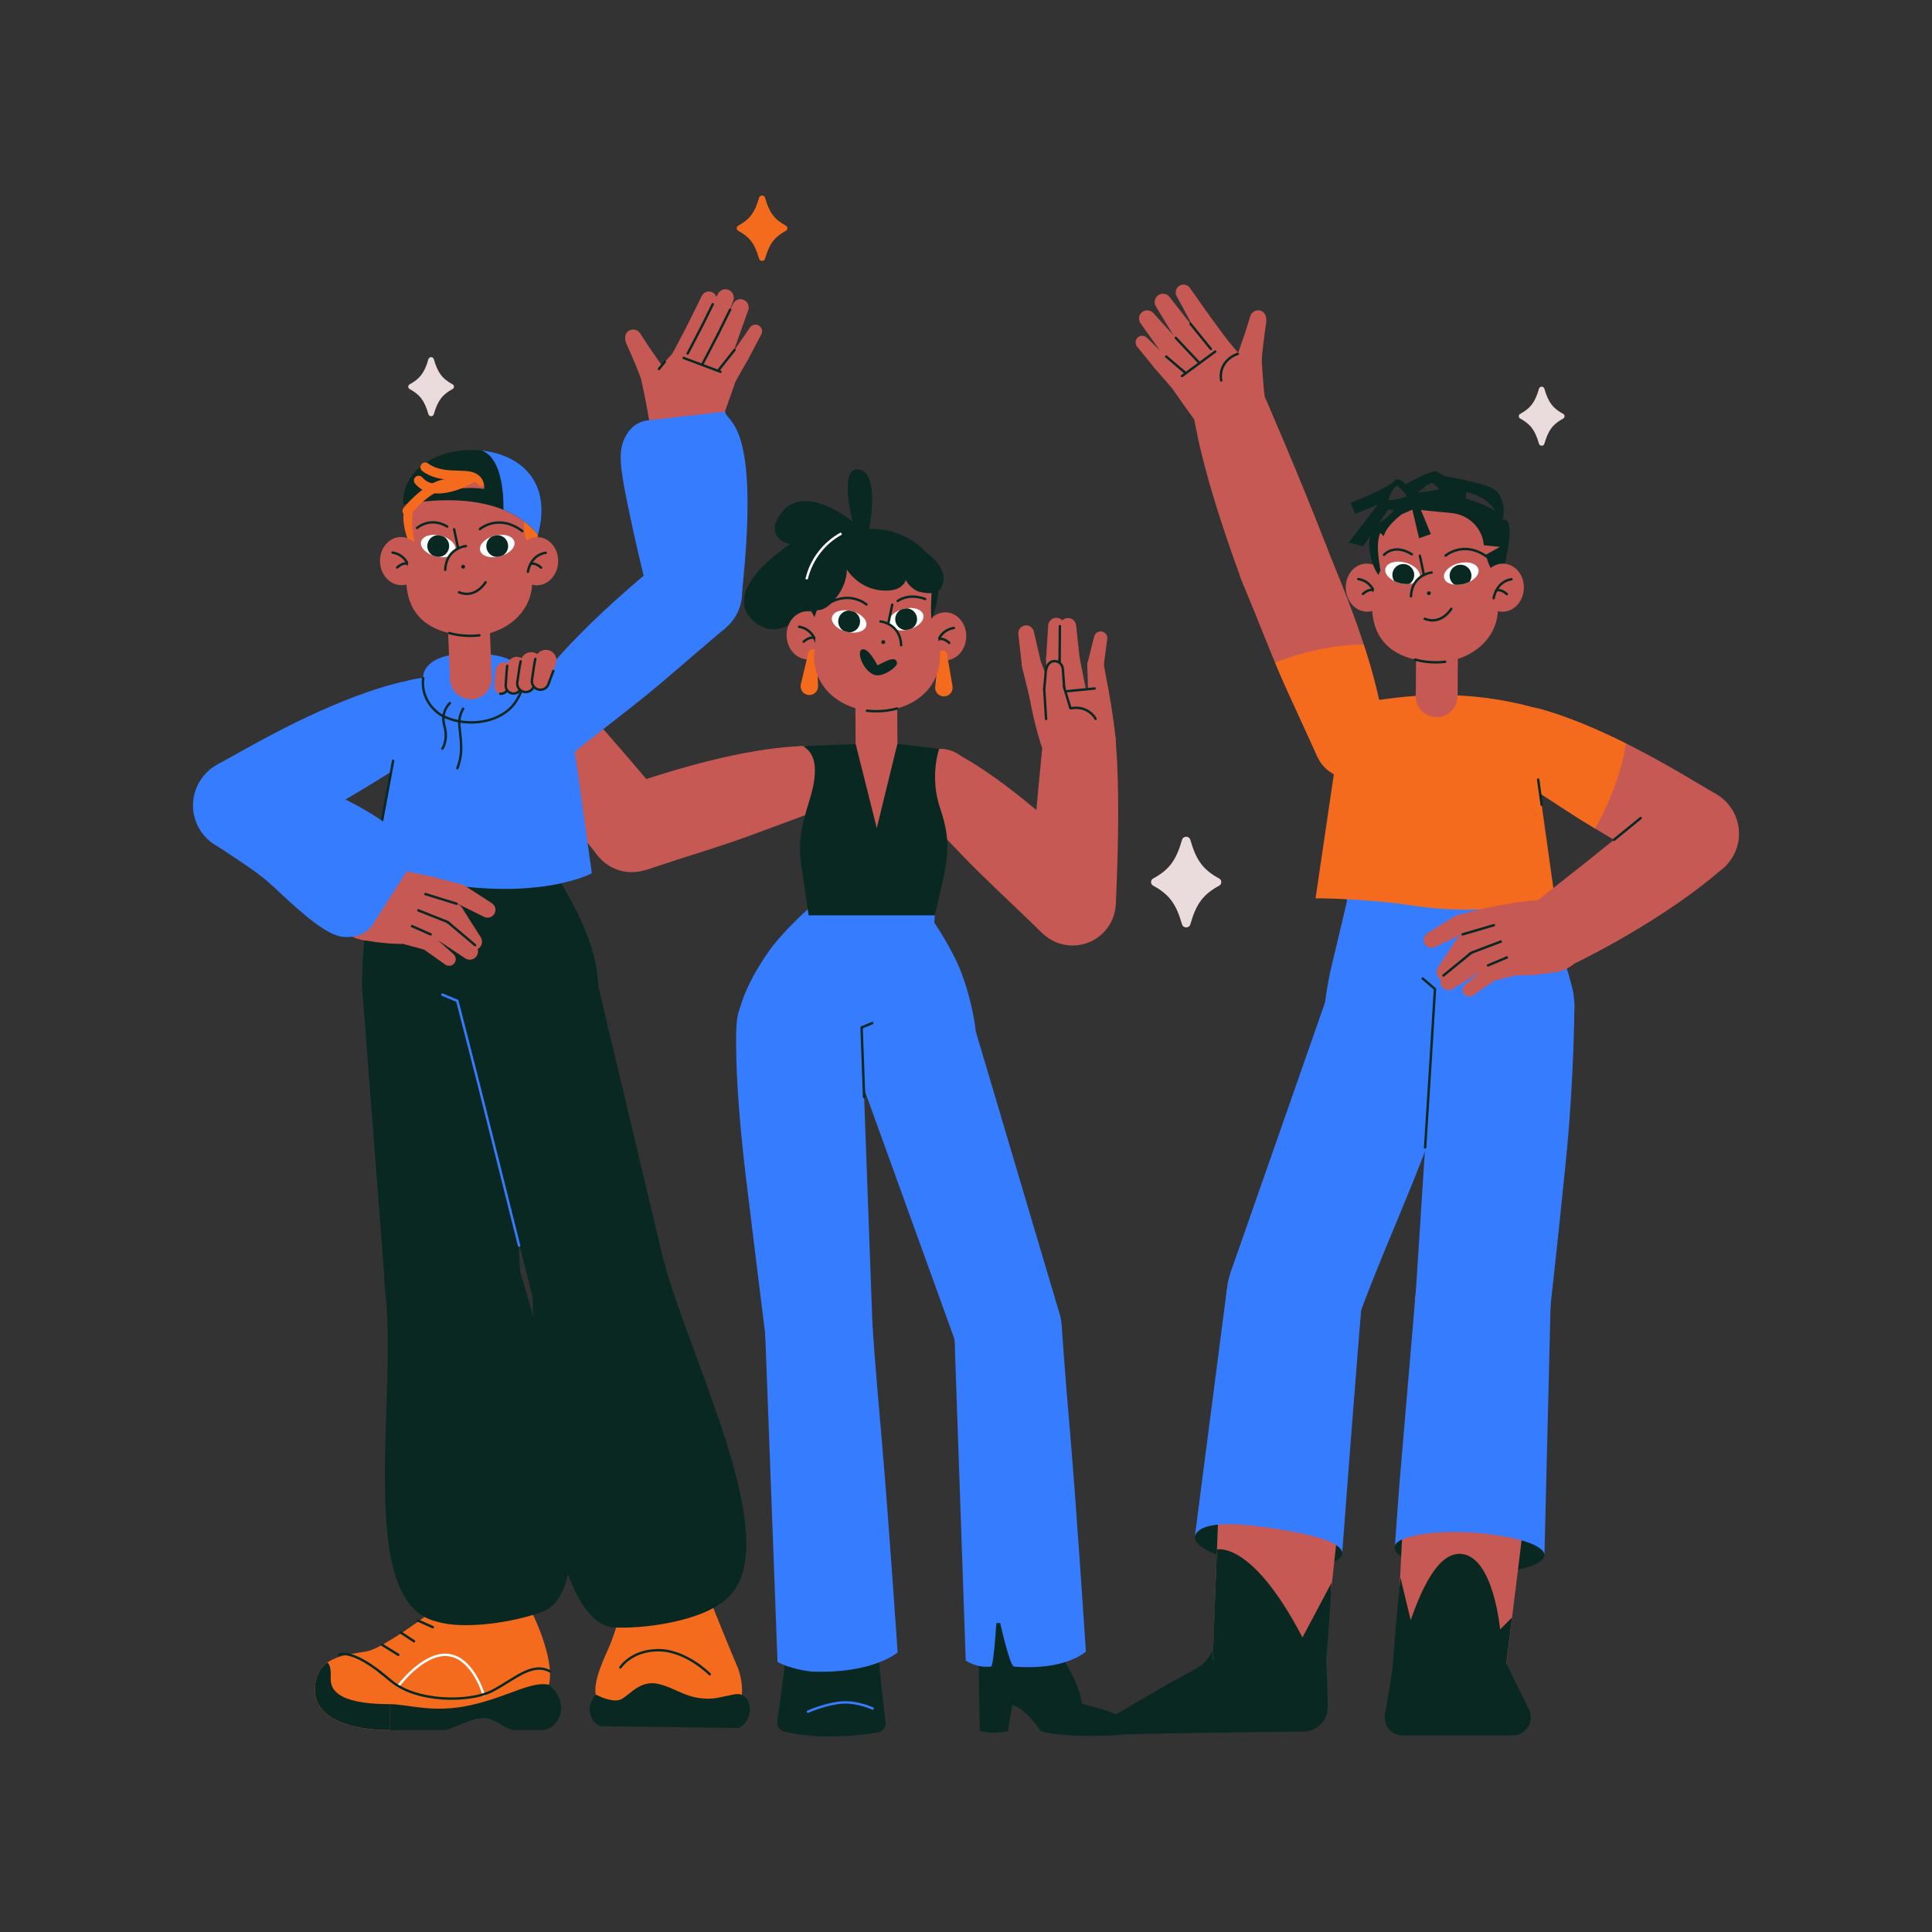<svg xmlns="http://www.w3.org/2000/svg" xmlns:xlink="http://www.w3.org/1999/xlink" id="Layer_1" viewBox="0 0 1600 1600"><rect x="0" y="0" width="1600" height="1600" fill="#333333" stroke="none"/><defs><style>.cls-1{fill:#eadcdc;}.cls-1,.cls-2,.cls-3,.cls-4,.cls-5,.cls-6,.cls-7{stroke-width:0px;}.cls-2{fill:#c65953;}.cls-8{stroke-miterlimit:10;}.cls-8,.cls-3,.cls-9,.cls-10,.cls-11{fill:none;}.cls-8,.cls-9,.cls-10,.cls-11{stroke-width:2px;}.cls-8,.cls-11{stroke:#fff;}.cls-12{clip-path:url(#clippath);}.cls-9{stroke:#367CFF;}.cls-9,.cls-10,.cls-11{stroke-linecap:round;stroke-linejoin:round;}.cls-13,.cls-6{fill:#fff;}.cls-10{stroke:#0a2822;}.cls-14{clip-path:url(#clippath-1);}.cls-15{clip-path:url(#clippath-4);}.cls-16{clip-path:url(#clippath-3);}.cls-17{clip-path:url(#clippath-2);}.cls-18{clip-path:url(#clippath-5);}.cls-4{fill:#F56B1D;}.cls-5{fill:#367CFF;}.cls-7{fill:#0a2822;}</style><clipPath id="clippath"><path class="cls-6" d="M689.04,510.98c1.22-4.73,8.56-6.9,16.39-4.88.42.11.82.22,1.23.35,2.91.92,5.41,2.31,7.29,3.94,2.74,2.38,4.13,5.27,3.44,7.92-1.08,4.22-7.05,6.41-13.89,5.39-.83-.13-1.66-.29-2.5-.51-.2-.05-.4-.1-.59-.16-7.51-2.13-12.57-7.45-11.38-12.05Z"></path></clipPath><clipPath id="clippath-1"><path class="cls-6" d="M764.61,509.13c-1.22-4.73-8.56-6.9-16.39-4.88-.42.11-.82.22-1.23.35-2.91.92-5.41,2.31-7.29,3.94-2.74,2.38-4.13,5.27-3.44,7.92,1.08,4.22,7.05,6.41,13.89,5.39.83-.13,1.66-.29,2.5-.51.2-.05.4-.1.59-.16,7.51-2.13,12.57-7.45,11.38-12.05Z"></path></clipPath><clipPath id="clippath-2"><path class="cls-6" d="M1224.32,471.36c-1.22-4.73-8.56-6.9-16.39-4.88-.42.11-.82.22-1.23.35-2.91.92-5.41,2.31-7.29,3.94-2.74,2.38-4.13,5.27-3.44,7.92,1.08,4.22,7.05,6.41,13.89,5.39.83-.13,1.66-.29,2.5-.51.2-.05.4-.1.59-.16,7.51-2.13,12.57-7.45,11.38-12.05Z"></path></clipPath><clipPath id="clippath-3"><path class="cls-6" d="M1147.36,470.77c1.22-4.73,8.56-6.9,16.39-4.88.42.11.82.22,1.23.35,2.91.92,5.41,2.31,7.29,3.94,2.74,2.38,4.13,5.27,3.44,7.92-1.08,4.22-7.05,6.41-13.89,5.39-.83-.13-1.66-.29-2.5-.51-.2-.05-.4-.1-.59-.16-7.51-2.13-12.57-7.45-11.38-12.05Z"></path></clipPath><clipPath id="clippath-4"><path class="cls-6" d="M425.95,448.54c-1.22-4.73-8.56-6.9-16.39-4.88-.42.11-.82.22-1.23.35-2.91.92-5.41,2.31-7.29,3.94-2.74,2.38-4.13,5.27-3.44,7.92,1.08,4.22,7.05,6.41,13.89,5.39.83-.13,1.66-.29,2.5-.51.2-.05.4-.1.59-.16,7.51-2.13,12.57-7.45,11.38-12.05Z"></path></clipPath><clipPath id="clippath-5"><path class="cls-6" d="M348.74,448.54c1.22-4.73,8.56-6.9,16.39-4.88.42.11.82.22,1.23.35,2.91.92,5.41,2.31,7.29,3.94,2.74,2.38,4.13,5.27,3.44,7.92-1.08,4.22-7.05,6.41-13.89,5.39-.83-.13-1.66-.29-2.5-.51-.2-.05-.4-.1-.59-.16-7.51-2.13-12.57-7.45-11.38-12.05Z"></path></clipPath></defs><g id="C"><circle class="cls-2" cx="777.95" cy="648.24" r="27.95"></circle></g><path class="cls-2" d="M846.16,660.9c-20.32-16.3-39.44-29.2-54.29-36.91l-33.83,43.86s10.19,10.42,38.42,40.03c18.88,19.81,39.43,38.22,66.65,64.91l50.4-50.83c-17.08-16.27-39.66-38.88-67.35-61.07Z"></path><path class="cls-2" d="M924.04,749.6l-71.42-5.51c4.03-63.88,11.32-132.1,11.32-132.1l59.8-1.21c.56,9.14,4.69,43.22.3,138.82Z"></path><circle id="C-2" class="cls-2" cx="888.29" cy="747.23" r="35.81"></circle><g id="C-3"><circle class="cls-2" cx="665.53" cy="645.82" r="27.95"></circle></g><path class="cls-2" d="M598.65,627.38c25.4-5.77,48.24-9.01,64.96-9.45l11.24,54.24s-13.72,4.92-52.05,19.2c-25.64,9.56-52.18,17.13-88.32,29.23l-23.1-67.75c22.47-7.17,52.67-17.62,87.27-25.47Z"></path><rect class="cls-2" x="708.35" y="546.97" width="34.63" height="70.44" transform="translate(-3.2 4.01) rotate(-.32)"></rect><g id="C-4"><circle class="cls-2" cx="725.93" cy="617.75" r="17.33"></circle></g><circle class="cls-2" cx="725.47" cy="547.27" r="17.33"></circle><path class="cls-7" d="M718.85,441.57c1.07-1.96,10.47-49.32-7.19-52.79-17.66-3.47-5.57,43.18-5.57,43.18,0,0-46.29-38.68-63.71.75,0,0-5.36,13.59,11.76,18.05,0,0-63.19,40.31-26.85,66.11,36.34,25.8,91.57-75.3,91.57-75.3Z"></path><ellipse class="cls-2" cx="669" cy="526.11" rx="17.56" ry="19.93" transform="translate(-21.3 28.28) rotate(-2.38)"></ellipse><path class="cls-10" d="M676.54,534.8s-1.88-13.76-14.77-15.74"></path><path class="cls-10" d="M665.61,531.4s4.83-4.67,8.79-2.95"></path><path class="cls-4" d="M663.23,566.68l6.25-26.23c.43-1.78,2.14-2.95,3.95-2.69h0c1.7.24,2.98,1.67,3.05,3.38l1.01,26.95c.17,4.51-3.78,8.06-8.25,7.43h0c-4.21-.6-7-4.69-6.01-8.83Z"></path><ellipse class="cls-2" cx="782.71" cy="527.09" rx="19.93" ry="17.56" transform="translate(223.52 1287.2) rotate(-87.62)"></ellipse><path class="cls-10" d="M775.16,535.79s1.88-13.76,14.77-15.74"></path><path class="cls-10" d="M786.09,532.39s-4.83-4.67-8.79-2.95"></path><path class="cls-4" d="M788.82,568.27l-4.54-26.58c-.31-1.81-1.94-3.08-3.77-2.94h0c-1.71.13-3.09,1.47-3.26,3.18l-2.75,26.83c-.46,4.48,3.25,8.29,7.75,7.95h0c4.24-.33,7.29-4.23,6.57-8.43Z"></path><path class="cls-2" d="M771.55,512.8s8.06,15.77,6.87,33.45c-1.42,20.98-16.14,35.2-35.51,40.49-5.54,1.51-11.45,2.29-17.54,2.29-5.68,0-11.4-.85-16.85-2.49-19.98-6.02-36.4-22.7-34.11-47.36.98-10.56,2.05-25.8,2.05-25.8,0,0-5.45-21.69-.25-34.33,6.6-16.04,21.68-26.19,54.3-23.89,36.07,2.54,41.72,25.08,42.92,33.59,1.2,8.51-1.88,24.05-1.88,24.05Z"></path><path class="cls-10" d="M742.91,586.75c-5.54,1.51-11.45,2.29-17.54,2.29-2.48,0-4.96-.16-7.43-.48"></path><path class="cls-13" d="M689.04,510.98c1.22-4.73,8.56-6.9,16.39-4.88.42.11.82.22,1.23.35,2.91.92,5.41,2.31,7.29,3.94,2.74,2.38,4.13,5.27,3.44,7.92-1.08,4.22-7.05,6.41-13.89,5.39-.83-.13-1.66-.29-2.5-.51-.2-.05-.4-.1-.59-.16-7.51-2.13-12.57-7.45-11.38-12.05Z"></path><g class="cls-12"><circle class="cls-7" cx="703.22" cy="514.65" r="9.06"></circle></g><path class="cls-13" d="M764.61,509.13c-1.22-4.73-8.56-6.9-16.39-4.88-.42.11-.82.22-1.23.35-2.91.92-5.41,2.31-7.29,3.94-2.74,2.38-4.13,5.27-3.44,7.92,1.08,4.22,7.05,6.41,13.89,5.39.83-.13,1.66-.29,2.5-.51.2-.05.4-.1.59-.16,7.51-2.13,12.57-7.45,11.38-12.05Z"></path><g class="cls-14"><circle class="cls-7" cx="750.43" cy="512.8" r="9.06"></circle></g><path class="cls-2" d="M746.3,534.35c-.84-18.17-17.15-19.7-17.15-19.7l-5.25,21.02"></path><line class="cls-10" x1="738.9" y1="500.77" x2="735.59" y2="516.66"></line><circle class="cls-7" cx="731.46" cy="531.77" r="1.6"></circle><path class="cls-10" d="M729.15,514.65s16.31,1.53,17.15,19.7"></path><path class="cls-10" d="M717.57,500.61s-15.27-13.29-35.18,1.65"></path><path class="cls-10" d="M766.19,496.09s-12.17-5.41-22.73,1.58"></path><path class="cls-7" d="M740.71,546.04c-3.02-.63-6.44,1.12-14.04,4.98,0,0-7.9-15.93-13.2-13.01-3.83,2.11.81,16.84,10.29,20.76,5.66,2.34,16-3.82,18.77-8.3.91-1.48-.11-4.06-1.81-4.42Z"></path><path class="cls-7" d="M771.55,512.8s13.31-30.3-.74-50.63c-10.25-14.84-37.95-33.49-75.97-18.7-22.35,8.69-36.5,40.52-20.36,67.61l2.1-5.76s7.78,1.59,17.76-12.86c7.55-10.94,6.95-20.86,6.95-20.86,0,0,11.34,19.31,35.57,17.38,12.45-.99,13.91-10.26,13.91-10.26,0,0,3.18,8.12,8.48,10.56,6.58,3.03,12.37-.63,12.37-.63,0,0-1.3,19.2-.08,24.15Z"></path><path class="cls-8" d="M696.82,441.82c-14.44,7.73-25.25,21.93-28.85,37.9"></path><path class="cls-7" d="M748.13,472.44s.18,14.28,14.98,17.95c16.38,4.06,18.63-6.79,18.29-12.57-.41-6.87-6.95-15.39-14.1-20.07-7.38-4.83-19.17,14.69-19.17,14.69Z"></path><path class="cls-5" d="M773.75,764.08s15.1,22.22,22.28,41.1c9.6,25.26,11.93,47.63,11.93,47.63,0,0-13.09,27.49-92.05,22.75-80.44-4.83-102.35-42.82-102.35-42.82,0,0,3.44-16.17,22.1-43.47,11.92-17.45,34.32-37.18,34.32-37.18l103.77,11.99Z"></path><circle id="C-5" class="cls-5" cx="721.86" cy="758.09" r="52.23"></circle><circle class="cls-2" cx="665.47" cy="645.84" r="27.95"></circle><circle class="cls-2" cx="778.62" cy="648.15" r="27.95"></circle><polygon class="cls-2" points="708.65 616.25 724.95 710.34 743.17 615.98 708.65 616.25"></polygon><path class="cls-7" d="M664.92,617.88l43.74-1.63,17.46,69.6,17.05-69.88,34.58,4.24s-8.14,22.89.8,49.05c9.9,28.97,6.24,43.37-.76,73.17l-3.67,15.61h-104.46l-4.75-32.59c-3.36-20.78-4.02-31.83,4.1-58.19,3.81-12.36,12.91-39.86-4.08-49.39Z"></path><circle id="C-6" class="cls-3" cx="721.88" cy="758.05" r="17.23"></circle><path class="cls-7" d="M896.2,1411.13c-3.41-19.14-13.43-33.07-13.43-33.07-1.67-7.22-1.68-21.69-2.1-32.14l-70.85-4.58,1.62,91.92c9.69,3.53,23.27.48,23.27.48l3.6-21.9c9.72,3.37,18.01,13.6,23.12,21.09,1.67,2.45,19.54,3.99,30.87,4.55,1.13-7.08,3.9-26.35,3.9-26.35Z"></path><circle id="C-7" class="cls-7" cx="845.3" cy="1342.88" r="35.5"></circle><circle id="C-8" class="cls-7" cx="893.23" cy="1424.15" r="13.35"></circle><path class="cls-7" d="M937.07,1428.88c-4.18-8.97-32.34-15.81-41.58-17.86-.68,5.2-2.07,14.9-3.47,26.37,18.14.64,34.88-.32,37.25-.98,7.92-2.18,7.8-7.53,7.8-7.53Z"></path><polygon class="cls-5" points="879.19 1098.2 880.8 1342.56 809.83 1344.65 790.36 1103.75 879.19 1098.2"></polygon><circle id="C-9" class="cls-5" cx="834.8" cy="1100.66" r="44.54"></circle><path class="cls-5" d="M879.23,1097.54s2.11,32.97,7.08,90.31,12.97,179.88,12.97,179.88c0,0-16.3,15.91-59.52,12.48-4-.32-13.93-47.14-13.93-47.14,0,0-2.57,46.98-5.15,47.15-5.28.36-12.06.33-20.89-4.95l-9.43-271.53,88.86-6.21Z"></path><path id="C-10" class="cls-5" d="M707.7,879.9c-9.45-27.01,4.79-56.57,31.8-66.02,27.01-9.45,56.57,4.79,66.02,31.8,9.45,27.01-4.09,58.66-31.1,68.1-27.01,9.45-57.27-6.88-66.72-33.89Z"></path><polygon class="cls-5" points="806.59 849.11 877.01 1086.44 792.57 1114.83 749.39 995.3 730.05 941.77 707.92 880.54 806.59 849.11"></polygon><path class="cls-7" d="M725.76,1345.74s2.61,42.64,7.65,80.5c.53,4-2.18,7.71-6.16,8.4-7.8,1.35-21.56,3.22-39.05,3.43-11.5.14-28.87-1.36-38.93-4.11-3.63-.99-5.96-4.51-5.47-8.24l11-83.05s70.43-4.73,70.96,3.07Z"></path><circle id="C-11" class="cls-7" cx="690.31" cy="1343.72" r="35.5"></circle><path class="cls-9" d="M669.14,1417.51s15.26-6.72,28.25-7.57c12.99-.85,25.29,5,25.29,5"></path><polygon class="cls-5" points="722.58 1098.35 725.81 1343.19 654.81 1345.22 633.74 1104.81 722.58 1098.35"></polygon><path class="cls-5" d="M722.58,1098.35s2.2,32.97,7.33,90.29c1.52,17.02,3.33,39.79,5.12,63.4,1.24,16.34,2.47,33.08,3.58,48.59,2.71,37.54,4.77,67.86,4.77,67.86,0,0-20.22,17.66-70.39,15.85-4.01-.14-20.23-2.78-29.08-8.03l-10.18-271.5,88.85-6.46Z"></path><circle id="C-12" class="cls-5" cx="678.16" cy="1101.59" r="44.54"></circle><path id="C-13" class="cls-5" d="M610.08,856.14c-2.42-28.52,18.74-53.59,47.25-56.01,28.52-2.42,53.59,18.74,56.01,47.25,2.42,28.52-18.58,55.79-47.09,58.2-28.52,2.42-53.75-20.93-56.17-49.45Z"></path><path class="cls-5" d="M713.52,850.96l1.34,36.62,1.5,41.07,2.18,59.43,4.04,110.27-88.85,6.46s-12.57-100.85-16.17-131.21c-10.43-87.89-7.61-124.49-7.61-124.49l103.57,1.85Z"></path><polyline class="cls-10" points="715.63 908.54 713.52 850.96 722.39 847.25"></polyline><path class="cls-2" d="M495.72,709.47l54.46-46.53c-40.89-49.24-86.97-100.07-86.97-100.07l-49.04,34.26c4.93,7.71,21.67,37.69,81.55,112.34Z"></path><circle id="C-14" class="cls-2" cx="523.21" cy="686.49" r="35.81"></circle><circle id="C-15" class="cls-2" cx="862.39" cy="575.53" r="9.99"></circle><polygon class="cls-2" points="852.73 577.92 871.83 572.25 861.88 548.01 846.52 552.81 852.73 577.92"></polygon><path class="cls-2" d="M846.34,551.76l15.9-2.58-6.06-26.14c-.37-1.69-1.38-3.08-2.7-4-1.33-.91-2.98-1.33-4.68-1.06-3.44.54-5.83,3.7-5.45,7.19l3,26.58Z"></path><ellipse id="C-16" class="cls-2" cx="854.37" cy="550.93" rx="8.01" ry="8.07" transform="translate(110.41 1243.75) rotate(-75.78)"></ellipse><path class="cls-2" d="M866.31,545.57l16.66.25-1.45-27.72c-.08-1.79-.84-3.39-2.03-4.56-1.19-1.17-2.8-1.89-4.57-1.93-3.6-.07-6.61,2.72-6.85,6.34l-.17,2.72-.41,6.47-1.17,18.42Z"></path><ellipse id="C-17" class="cls-2" cx="874.64" cy="546.18" rx="8.29" ry="8.35" transform="translate(17.13 1118.87) rotate(-65.72)"></ellipse><path class="cls-2" d="M900.65,549.02l13.35,2.68,2.96-22.5c.21-1.45-.17-2.85-.95-3.97-.78-1.11-1.97-1.94-3.39-2.23-2.88-.59-5.72,1.2-6.45,4.08l-5.52,21.94Z"></path><ellipse id="C-18" class="cls-2" cx="907.25" cy="550.75" rx="6.78" ry="6.83" transform="translate(-62.66 981.68) rotate(-55.22)"></ellipse><circle id="C-19" class="cls-2" cx="878" cy="573.11" r="10.34"></circle><polygon class="cls-2" points="867.77 574.56 888.24 571.64 882.84 544.7 866.29 546.53 867.08 561.69 867.77 574.56"></polygon><ellipse id="C-20" class="cls-2" cx="885.89" cy="546.34" rx="8.29" ry="8.35" transform="translate(57.52 1176.5) rotate(-68.92)"></ellipse><path class="cls-10" d="M888.87,538.61c-4.3-1.66-9.13.46-10.77,4.73-1.65,4.27.51,9.08,4.81,10.74"></path><path class="cls-2" d="M877.54,546.2l16.64-.68-3-27.59c-.18-1.78-1.03-3.34-2.28-4.44-1.25-1.1-2.9-1.73-4.67-1.67-3.6.13-6.45,3.08-6.48,6.71l-.02,2.72-.05,6.49-.14,18.46Z"></path><polyline class="cls-10" points="877.74 518.53 877.72 521.25 877.68 527.74 877.54 546.2"></polyline><circle id="C-21" class="cls-2" cx="889.25" cy="573.27" r="10.34"></circle><polygon class="cls-2" points="879.02 574.72 899.49 571.8 894.09 544.86 877.54 546.69 878.33 561.85 879.02 574.72"></polygon><polyline class="cls-10" points="877.54 546.69 878.33 561.85 878.89 572.84"></polyline><circle id="C-22" class="cls-2" cx="909.48" cy="571.79" r="8.45"></circle><polygon class="cls-2" points="901.15 573.21 917.81 570.36 913.93 549.36 900.44 551.23 900.72 559.82 901.15 573.21"></polygon><circle id="C-23" class="cls-2" cx="894.14" cy="615.47" r="29.93"></circle><path class="cls-2" d="M852.41,576.69s7.45,42.39,16.6,55.19l54.91-19.95c-1.88-19.68-6.05-41.2-6.05-41.2,0,0-12.08-.51-15.34-.29-10.73.73-18.57.99-29.1,1.89-5.12.44-21.02,4.36-21.02,4.36Z"></path><line class="cls-10" x1="872.27" y1="573.55" x2="906.55" y2="570.17"></line><path class="cls-10" d="M907.32,595.35s-3.11-6.48-11.39-8.58c-7.53-1.91-13.63,1.3-13.63,1.3"></path><circle id="C-24" class="cls-2" cx="873.13" cy="571.24" r="8.35"></circle><path class="cls-10" d="M878.71,577.46c-3.43,3.08-8.72,2.8-11.8-.63-3.08-3.43-2.8-8.72.63-11.8"></path><path class="cls-2" d="M881.35,569.84l-16.58,1.19,1.08-12.13c.07-4.06.97-6.89,2.3-8.71,1.33-1.82,3.08-2.64,4.84-2.7,3.82-.13,7.03,2.82,7.22,6.64l1.14,15.72Z"></path><path class="cls-10" d="M864.77,571.03l1.08-12.13c.07-4.06.97-6.89,2.3-8.71,1.33-1.82,3.08-2.64,4.84-2.7,3.82-.13,7.03,2.82,7.22,6.64l1.14,15.72"></path><polygon class="cls-2" points="886.47 586.45 865.92 589.01 864.88 572.6 881.04 568.54 886.47 586.45"></polygon><circle id="C-25" class="cls-2" cx="876.26" cy="588.61" r="10.43"></circle><line class="cls-10" x1="866.32" y1="595.4" x2="864.91" y2="572.99"></line><line class="cls-10" x1="881.04" y1="568.54" x2="886.47" y2="586.45"></line><path class="cls-7" d="M968.99,1393.65l-51.41,29.84c-6.25,3.61-3.58,13.17,3.63,13.02l58.44-1.19-10.67-41.67Z"></path><circle id="C-26" class="cls-7" cx="979.41" cy="1413.19" r="22.14"></circle><circle id="C-27" class="cls-7" cx="1051.22" cy="1374.36" r="46.82"></circle><path class="cls-7" d="M1006.36,1360.92s0,.01,0,.02c-2.29,9.04-8.21,16.75-16.38,21.24l-19.79,10.88,9.48,42.26,99.38-1.35c11.29.27,20.55-8.83,20.5-20.12-.07-13.66-.73-29.43-1.61-44.69l-91.56-8.25Z"></path><circle id="C-28" class="cls-4" cx="1118.09" cy="614.82" r="29.57"></circle><path class="cls-2" d="M1132.29,542.82c8.08,26.35,13.29,50.18,15.07,67.79l-56.34,16.12s-6.26-14.09-24.35-53.4c-12.1-26.3-22.17-53.7-37.77-90.88l69.65-29.69c9.33,23.14,22.72,54.17,33.73,90.06Z"></path><path class="cls-4" d="M1103.08,535.9c-16.14,2.46-31.89,6.96-47.17,12.71,3.54,8.51,7.06,16.67,10.76,24.72,18.08,39.32,24.35,53.4,24.35,53.4,0,0,17.24-2.51,28.16-6.17,13.39-4.49,28.18-9.95,28.18-9.95-1.78-17.61-6.99-41.44-15.07-67.79-.95-3.09-1.92-6.13-2.9-9.15-8.8.17-17.6.9-26.31,2.23Z"></path><path class="cls-2" d="M1028.43,481.11l70.26-28.38c-24.47-63.13-53.62-129.59-53.62-129.59l-57.48,16.94c2.35,9.39,5.86,46.04,40.83,141.03Z"></path><circle id="C-29" class="cls-2" cx="1063.72" cy="467.29" r="37.88"></circle><circle id="C-30" class="cls-4" cx="1264.7" cy="614.9" r="29.57"></circle><path class="cls-2" d="M1338,611.5c-24.86-11.89-47.66-20.57-64.81-24.93l-24.27,53.33s13.01,8.28,49.22,31.98c24.22,15.85,49.83,29.87,84.29,50.8l39.66-64.5c-21.51-12.65-50.22-30.49-84.09-46.68Z"></path><path class="cls-4" d="M1340.53,641.41c-4.82,15.6-11.6,30.51-19.54,44.77-7.89-4.76-15.44-9.44-22.86-14.3-36.21-23.7-49.22-31.98-49.22-31.98,0,0,5.03-16.68,10.27-26.94,6.42-12.58,14.01-26.4,14.01-26.4,17.15,4.36,39.95,13.04,64.81,24.93,2.92,1.4,5.78,2.81,8.62,4.22-1.47,8.68-3.49,17.27-6.09,25.69Z"></path><path class="cls-5" d="M1115.5,746.27s-8.76,37.43-12.12,51.1c-5.42,22.07-6.76,39.53-6.76,39.53,0,0,13.82,27.93,96.94,23.44,84.68-4.57,109.43-37.45,109.43-37.45,0,0-4.57-24.74-17.64-52.95-5.21-11.23-24.55-41.23-24.55-41.23l-145.29,17.56Z"></path><circle id="C-31" class="cls-5" cx="1188.04" cy="736.67" r="73.18"></circle><circle id="C-32" class="cls-5" cx="1155.31" cy="843.61" r="59.15"></circle><path class="cls-5" d="M1124.56,1092.21l-105.53-38.17,80.69-230.65,114.52,25.44c-28.26,104.71-59.72,161.67-89.68,243.37Z"></path><circle id="C-33" class="cls-5" cx="1244.73" cy="833.18" r="59.15"></circle><path class="cls-5" d="M1172.29,1073.16l111.84,7.76s12.69-113.95,15.37-149.85c4.38-58.76,4.31-97.89,4.31-97.89l-115.11-18.99c-1.58,26.18-3.02,49.75-4.39,71.66-1.43,22.91-2.77,44.02-4.08,64.41-2.63,40.9-5.12,78.93-7.93,122.89Z"></path><path class="cls-10" d="M1180.22,950.26c1.31-20.39,2.65-41.5,4.08-64.41,1.37-21.92,2.52-40.61,4.1-66.79l-10.16-8.66"></path><path class="cls-4" d="M1268.35,585.49s-32.41-9.93-74.84-9.93c-42.43,0-82.33,9.99-82.33,9.99l-6.68,56.54-7.15,48.5-7.86,53.31s41.31.15,78.3,5.75c80.1,12.12,119.31-9.23,119.31-9.23l-8.92-63.7-4.36-31.11-5.48-60.13Z"></path><line class="cls-10" x1="1276.76" y1="666.48" x2="1273.84" y2="645.62"></line><circle id="C-34" class="cls-3" cx="1188.03" cy="736.64" r="35.56"></circle><rect class="cls-2" x="1154.72" y="523.72" width="70.44" height="34.63" transform="translate(642.36 1727.97) rotate(-89.68)"></rect><g id="C-35"><circle class="cls-2" cx="1189.68" cy="576.59" r="17.33"></circle></g><circle class="cls-2" cx="1190.13" cy="506.1" r="17.33"></circle><ellipse class="cls-2" cx="1132.09" cy="486.58" rx="17.56" ry="19.93" transform="translate(-19.26 47.51) rotate(-2.38)"></ellipse><path class="cls-10" d="M1139.64,495.28s-1.88-13.76-14.77-15.74"></path><path class="cls-10" d="M1128.71,491.88s4.83-4.67,8.79-2.95"></path><path class="cls-7" d="M1154.38,426.73s-23.28,5.55-20.25,28.39c1.92,14.51,7.42,21.03,7.42,21.03l102.82,1.26,1.32-20.31-91.3-30.37Z"></path><path class="cls-2" d="M1143.25,472.29s-8.06,15.77-6.87,33.45c1.42,20.98,12.78,35.21,35.51,40.49,5.59,1.3,11.45,2.29,17.54,2.29,5.68,0,11.4-.85,16.85-2.49,19.98-6.02,36.4-22.7,34.11-47.36-.98-10.56-2.05-25.8-2.05-25.8,0,0,5.45-21.69.25-34.33-6.6-16.04-21.68-26.19-54.3-23.89-36.07,2.54-41.72,25.08-42.92,33.59-1.2,8.51,1.88,24.05,1.88,24.05Z"></path><path class="cls-2" d="M1238.35,473.07c-2.42-2.29-3.55-6.15-4.08-9.41-1.08-6.65-.14-13.56.3-20.21.28-4.23.33-8.4-.11-12.51,1.65,2.35,6.81,5.65,7.93,8.36,5.2,12.64-4.04,33.57-4.04,33.57,0,0,0,.07.01.19Z"></path><path class="cls-10" d="M1171.88,546.24c5.54,1.51,11.45,2.29,17.54,2.29,2.48,0,4.96-.16,7.43-.48"></path><path class="cls-13" d="M1224.32,471.36c-1.22-4.73-8.56-6.9-16.39-4.88-.42.11-.82.22-1.23.35-2.91.92-5.41,2.31-7.29,3.94-2.74,2.38-4.13,5.27-3.44,7.92,1.08,4.22,7.05,6.41,13.89,5.39.83-.13,1.66-.29,2.5-.51.2-.05.4-.1.59-.16,7.51-2.13,12.57-7.45,11.38-12.05Z"></path><g class="cls-17"><circle class="cls-7" cx="1209.55" cy="476.73" r="9.06"></circle></g><path class="cls-13" d="M1147.36,470.77c1.22-4.73,8.56-6.9,16.39-4.88.42.11.82.22,1.23.35,2.91.92,5.41,2.31,7.29,3.94,2.74,2.38,4.13,5.27,3.44,7.92-1.08,4.22-7.05,6.41-13.89,5.39-.83-.13-1.66-.29-2.5-.51-.2-.05-.4-.1-.59-.16-7.51-2.13-12.57-7.45-11.38-12.05Z"></path><g class="cls-16"><circle class="cls-7" cx="1162.14" cy="476.14" r="9.06"></circle></g><path class="cls-2" d="M1168.49,493.84c.84-18.17,17.15-19.7,17.15-19.7l5.25,21.02"></path><line class="cls-10" x1="1175.89" y1="460.26" x2="1179.21" y2="476.15"></line><circle class="cls-7" cx="1183.33" cy="491.26" r="1.6"></circle><path class="cls-10" d="M1185.65,474.14s-16.31,1.53-17.15,19.7"></path><path class="cls-10" d="M1197.22,460.1s15.27-13.29,35.18,1.65"></path><path class="cls-10" d="M1146.17,459.5s8.18-9.69,23.01-.5"></path><path class="cls-10" d="M1201.89,504.17s-8.12,13.8-22,8.29"></path><path class="cls-7" d="M1246.97,464.13c-1.63,7.65-8.07,11.44-10.47,8.94-3.97-4.14-5.9-13.66-5.9-13.66l11.57-6.53-13.35-1.32c-.03-.43-.08-.86-.13-1.28-1.62-13.54-12.75-23.97-26.32-25.34l-25.63-2.58,8.24,19.95-9.75,3.44-5.61-23.68-8.65,3.79s-12.9,9.4-14.96,18.13l-6.31-5.68,14.82-15.86-4.83-.64-20.75,30.6-12.04-3.03,24.2-31.49-18.76,7.75-3.81-9.25s31.54-12.3,35.89-17.95c0,0,2.94-4.53,9.82,2.61,0,0,21.72-12.68,25.65-10.6,3.93,2.08,6.27,3.87,6.27,3.87,0,0,12.9,1.87,29.98,6.42,17.08,4.56,16.18,10.82,18.21,15.72,2.02,4.9.12,14.23.12,14.23,0,0,10.96-6.35,2.48,33.43ZM1165.01,410.66s-7.46-10.73-9.71-7.46c-2.25,3.26-6.41,9.95-4.92,11.09,0,0,11.38-.79,14.63-3.63ZM1191.97,405.38s-3.78-4.75-5.86-5.35c-2.09-.61-11.72,7.61-11.72,7.61,3.11.41,17.58-2.26,17.58-2.26ZM1238.47,423.99s-3.42-11.26-23.99-16.61l-.72,5.47s20.2,5.64,24.71,11.14Z"></path><ellipse class="cls-2" cx="1244.53" cy="486.74" rx="19.93" ry="17.56" transform="translate(706.45 1709.95) rotate(-87.62)"></ellipse><path class="cls-10" d="M1236.98,495.44s1.88-13.76,14.77-15.74"></path><path class="cls-10" d="M1247.91,492.04s-4.83-4.67-8.79-2.95"></path><ellipse class="cls-7" cx="1050.52" cy="1279.48" rx="17.44" ry="61.41" transform="translate(-340.23 2177.52) rotate(-83.46)"></ellipse><circle class="cls-7" cx="1051.22" cy="1374.36" r="14.61"></circle><path class="cls-2" d="M1097.74,1359.18l-61.75,5.94-31.6,9.48,11.61-306.59,111.75,10.28c-17.48,169.92-30.02,280.89-30.02,280.89Z"></path><circle id="C-36" class="cls-5" cx="1071.95" cy="1072.79" r="56.06"></circle><path class="cls-5" d="M1111.57,1285.48c-2.2-9.32-28.66-15.77-61.97-20.49-41.12-5.83-57.79-1.85-60.09,7.51l26.5-204.48,111.75,10.28s-6.77,83.89-9.25,116.56c-.99,12.99-6.93,90.62-6.93,90.62Z"></path><path class="cls-7" d="M1102.74,1310.71l-24.1,45.34c-41.96-80.63-70.78-72.82-70.78-72.82.07-3.14-3.32,83.45-3.46,91.37l93.73,1.53c3.02-33.88,4.61-65.42,4.61-65.42Z"></path><ellipse class="cls-7" cx="1217" cy="1284.54" rx="17.44" ry="62.13" transform="translate(-128.02 2434.36) rotate(-87.07)"></ellipse><path class="cls-2" d="M1157.05,1355.34l60.01,15.7,30.35,7.68,36.72-297.81-111.96-7.66c-9.81,170.54-15.12,282.08-15.12,282.08Z"></path><circle id="C-37" class="cls-5" cx="1228.14" cy="1076.72" r="56.06"></circle><path class="cls-5" d="M1155.28,1279.77c3.65-8.85,36.77-12.54,64.15-10.58,29.7,2.13,58.85,8.93,59.62,18.53l5.08-206.8-111.96-7.66s-10.51,123.75-13.27,156.41c-1.1,12.98-3.62,50.1-3.62,50.1Z"></path><circle class="cls-7" cx="1200.56" cy="1377.74" r="20.76"></circle><path class="cls-7" d="M1159.84,1306.7l8.43,34.95c8.99-25.33,22.91-57.69,43.04-54.63,25.8,3.91,31.02,62.39,31.02,62.39l9.9-9.87s-4.69,36.9-4.83,39.19l-93.45-6.71c2.42-33.93,5.88-65.32,5.88-65.32Z"></path><circle id="C-38" class="cls-7" cx="1200.56" cy="1377.74" r="46.82"></circle><path class="cls-7" d="M1247.54,1377.48c0,.16,0,.24,0,.24l18.62,37.8c4.9,9.95-2.33,21.59-13.41,21.61l-91.07.17c-9.38.02-16.46-8.48-14.76-17.7,2.88-15.62,6.62-37.29,7.05-46.55l93.58,4.42Z"></path><path class="cls-2" d="M1381.31,658.83l48.89,57.19c-49.77,45.37-125.88,81.76-125.88,81.76l-37.37-46.84c5.41-4.69,31.31-24.47,69.66-55.45,3.25-2.62,6.58-5.33,10.01-8.11,3.92-3.19,7.96-6.48,12.09-9.88,7.23-5.92,14.77-12.15,22.59-18.66Z"></path><path class="cls-10" d="M1336.62,695.48c3.25-2.62,6.58-5.33,10.01-8.11,3.92-3.19,7.96-6.48,12.09-9.88"></path><circle id="C-39" class="cls-2" cx="1402.29" cy="690.4" r="37.88"></circle><circle id="C-40" class="cls-2" cx="1234.6" cy="761.34" r="9.99"></circle><polygon class="cls-2" points="1232.26 751.67 1236.04 771.23 1209.95 773.58 1207.12 757.73 1232.26 751.67"></polygon><path class="cls-2" d="M1204.73,758.76l7.87,14.05-24.24,11.51c-1.56.76-3.27.84-4.81.37-1.54-.47-2.9-1.51-3.74-3-1.72-3.03-.73-6.87,2.24-8.74l22.68-14.19Z"></path><ellipse id="C-41" class="cls-2" cx="1209.07" cy="765.56" rx="8.01" ry="8.07" transform="translate(-132.73 1263.07) rotate(-52.68)"></ellipse><ellipse id="C-42" class="cls-2" cx="1213.75" cy="782.05" rx="8.54" ry="8.61" transform="translate(184.35 1794.54) rotate(-77.32)"></ellipse><path class="cls-2" d="M1206.51,777.4l13.87,10.12-18.37,21.93c-1.17,1.43-2.8,2.27-4.5,2.49-1.7.23-3.48-.18-4.96-1.25-3.01-2.17-3.76-6.33-1.71-9.46l1.54-2.34,5.54-8.43,8.59-13.06Z"></path><path class="cls-2" d="M1230.21,800.78l8.44,10.69-18.72,12.83c-1.2.84-2.62,1.14-3.97.95-1.35-.19-2.62-.88-3.53-2.01-1.83-2.3-1.52-5.64.71-7.6l17.06-14.86Z"></path><ellipse id="C-43" class="cls-2" cx="1234.74" cy="805.89" rx="6.78" ry="6.83" transform="translate(-60 1511.35) rotate(-61.72)"></ellipse><circle id="C-44" class="cls-2" cx="1241.11" cy="776.14" r="10.65"></circle><polygon class="cls-2" points="1239.04 765.69 1243.17 786.59 1215.13 790.53 1211.27 773.8 1226.28 769.41 1239.04 765.69"></polygon><polyline class="cls-10" points="1211.27 773.8 1226.28 769.41 1237.16 766.2"></polyline><ellipse id="C-45" class="cls-2" cx="1222.55" cy="796.56" rx="8.41" ry="8.47" transform="translate(-78.05 1458.07) rotate(-60.05)"></ellipse><path class="cls-10" d="M1218.35,803.85c-4.05-2.34-5.46-7.49-3.14-11.52,2.32-4.02,7.48-5.39,11.54-3.05"></path><path class="cls-2" d="M1217.11,790.07l10.08,13.56-23.68,15.24c-1.52,1-3.29,1.32-4.95,1.03-1.66-.28-3.22-1.18-4.3-2.62-2.19-2.92-1.68-7.05,1.16-9.4l4.17-3.42,7.04-5.78,10.49-8.62Z"></path><polyline class="cls-10" points="1195.42 807.88 1199.58 804.46 1218.04 789.39"></polyline><circle id="C-46" class="cls-2" cx="1248.83" cy="788.7" r="10.49"></circle><polygon class="cls-2" points="1246 778.6 1251.66 798.8 1224.53 804.79 1219.46 788.67 1232.73 783.63 1246 778.6"></polygon><polyline class="cls-10" points="1219.46 788.67 1232.73 783.63 1246 778.6"></polyline><circle id="C-47" class="cls-2" cx="1254.78" cy="799.11" r="8.45"></circle><polygon class="cls-2" points="1252.59 790.95 1256.97 807.28 1236.26 812.53 1232.33 799.5 1240.25 796.16 1252.59 790.95"></polygon><line class="cls-10" x1="1232.33" y1="799.5" x2="1252.59" y2="790.95"></line><circle id="C-48" class="cls-2" cx="1284.15" cy="775.44" r="29.93"></circle><path class="cls-2" d="M1234.26,751.36s32.64-7.73,53.02-5.63l1.04,59.33c-19.5,3.25-32.55,2.69-32.55,2.69,0,0-5.07-9.86-7.65-16.24-4.03-9.97-6.58-18.21-8.85-25.37-1.55-4.9-5.01-14.78-5.01-14.78Z"></path><circle id="C-49" class="cls-2" cx="1007.93" cy="286.72" r="9.94"></circle><polygon class="cls-2" points="1015.9 280.85 999.41 291.85 987.21 268.82 1000.66 260.12 1015.9 280.85"></polygon><path class="cls-2" d="M1000.75,260.25l-13.54,8.56-12.72-23.47c-.84-1.51-1.01-3.21-.62-4.76.39-1.55,1.35-2.96,2.79-3.88,2.92-1.86,6.79-1.09,8.8,1.76l15.3,21.78Z"></path><ellipse id="C-50" class="cls-2" cx="994.23" cy="264.93" rx="8.03" ry="7.97" transform="translate(215.54 937.47) rotate(-55.74)"></ellipse><path class="cls-2" d="M986.02,268.31l-13.97,9.83-14.77-24.32c-.97-1.56-1.24-3.36-.91-5.03.33-1.67,1.28-3.22,2.76-4.27,3.01-2.14,7.17-1.51,9.46,1.42l1.71,2.2,4.08,5.25,11.63,14.94Z"></path><ellipse id="C-51" class="cls-2" cx="979.32" cy="273.63" rx="8.56" ry="8.5" transform="translate(234.99 966.39) rotate(-58.56)"></ellipse><path class="cls-2" d="M965.88,295.36l-9.91,9.24-14.25-17.52c-.93-1.12-1.34-2.51-1.26-3.86.08-1.35.66-2.67,1.71-3.66,2.13-2.01,5.47-1.97,7.59.09l16.12,15.71Z"></path><ellipse id="C-52" class="cls-2" cx="961.19" cy="300.27" rx="6.79" ry="6.74" transform="translate(301.24 1060.87) rotate(-66.4)"></ellipse><polygon class="cls-2" points="1024.47 294.77 1044.78 298.19 1046.51 281.92 1030.63 277.2 1024.47 294.77"></polygon><circle id="C-53" class="cls-2" cx="1034.52" cy="297.36" r="10.38"></circle><circle id="C-54" class="cls-2" cx="1038.38" cy="280.23" r="8.31"></circle><path class="cls-2" d="M1030.72,277.02l15.8,4.88,1.68-12c.85-3.95.61-6.89-.27-8.96-.88-2.06-2.39-3.25-4.09-3.71-3.67-.99-7.45,1.16-8.49,4.81l-4.64,14.98Z"></path><circle id="C-55" class="cls-2" cx="995.23" cy="296.46" r="10.6"></circle><polygon class="cls-2" points="1004.03 290.55 986.43 302.37 972.05 278.14 985.92 268.18 995.72 280.26 1004.03 290.55"></polygon><polyline class="cls-10" points="985.92 268.18 995.72 280.26 1002.83 289.02"></polyline><path class="cls-2" d="M973.86,279.96l-13,10.66-16.26-22.81c-1.06-1.46-1.46-3.21-1.26-4.87.2-1.67,1.02-3.25,2.4-4.4,2.8-2.32,6.93-2,9.39.71l3.6,3.98,6.07,6.72,9.06,10.02Z"></path><ellipse id="C-56" class="cls-2" cx="967.67" cy="285.67" rx="8.43" ry="8.36" transform="translate(270.83 1015.33) rotate(-62.77)"></ellipse><circle id="C-57" class="cls-2" cx="984.89" cy="306.85" r="10.43"></circle><polygon class="cls-2" points="993.1 300.41 976.67 313.28 960.86 290.61 973.76 279.83 983.43 290.12 993.1 300.41"></polygon><polyline class="cls-10" points="973.76 279.83 983.43 290.12 993.1 300.41"></polyline><circle id="C-58" class="cls-2" cx="976.18" cy="315.04" r="8.41"></circle><polygon class="cls-2" points="982.45 309.44 969.9 320.64 955.97 304.6 965.79 295.27 972.3 300.8 982.45 309.44"></polygon><line class="cls-10" x1="965.79" y1="295.27" x2="982.45" y2="309.44"></line><circle id="C-59" class="cls-2" cx="1018.16" cy="336.68" r="29.77"></circle><path class="cls-2" d="M1015.9,280.85l9.42,11.27,19.51,5.74s1.08,18.67,2.83,34.23l-53.87,21.8c-11.71-15.8-13.92-19.33-23.43-32.77-1.88-2.65,9.07-10.14,11.63-12.14,8.42-6.6,14.39-11.63,22.77-17.97,4.08-3.09,11.14-10.15,11.14-10.15Z"></path><line class="cls-10" x1="1006.43" y1="291.13" x2="978.84" y2="311.44"></line><path class="cls-10" d="M1011.43,315.11s-2.01-6.86,2.71-13.93c4.3-6.43,10.94-8.11,10.94-8.11"></path><circle id="C-60" class="cls-2" cx="566.28" cy="296.41" r="9.99"></circle><polygon class="cls-2" points="557.03 292.61 575.52 300.21 584.12 275.46 569.43 268.88 557.03 292.61"></polygon><path class="cls-2" d="M569.36,269.02l14.76,6.44,9.05-25.27c.6-1.63.51-3.34-.11-4.82-.62-1.48-1.79-2.73-3.36-3.43-3.18-1.41-6.91-.04-8.48,3.1l-11.87,23.98Z"></path><ellipse id="C-61" class="cls-2" cx="576.56" cy="272.67" rx="8.01" ry="8.07" transform="translate(-31.04 466.56) rotate(-43.01)"></ellipse><path class="cls-2" d="M581.86,268.97l15.74,6.86,9.65-26.93c.64-1.73.55-3.56-.12-5.14-.66-1.58-1.91-2.91-3.58-3.65-3.39-1.5-7.37-.05-9.03,3.3l-1.24,2.51-2.97,5.99-8.44,17.05Z"></path><ellipse id="C-62" class="cls-2" cx="589.53" cy="272.86" rx="8.54" ry="8.61" transform="translate(-27.68 475.47) rotate(-43.01)"></ellipse><line class="cls-10" x1="590.3" y1="251.92" x2="581.86" y2="268.97"></line><path class="cls-2" d="M608.26,289.88l11.59,7.16,10.6-20.07c.7-1.29.83-2.73.49-4.05-.34-1.32-1.17-2.5-2.4-3.27-2.5-1.56-5.78-.86-7.47,1.58l-12.81,18.65Z"></path><ellipse id="C-63" class="cls-2" cx="613.85" cy="293.8" rx="6.78" ry="6.83" transform="translate(-57.75 403.73) rotate(-34.87)"></ellipse><polygon class="cls-2" points="549.72 304.91 531 313.76 524.89 298.5 538.96 289.59 549.72 304.91"></polygon><circle id="C-64" class="cls-2" cx="540.71" cy="310.15" r="10.43"></circle><circle id="C-65" class="cls-2" cx="532.29" cy="294.64" r="8.35"></circle><path class="cls-2" d="M538.82,289.44l-13.95,9.04-4.9-11.15c-1.9-3.59-2.48-6.5-2.19-8.74.29-2.23,1.42-3.8,2.94-4.7,3.28-1.96,7.52-.92,9.52,2.33l8.58,13.22Z"></path><circle id="C-66" class="cls-2" cx="578.47" cy="298.55" r="10.65"></circle><polygon class="cls-2" points="568.61 294.5 588.33 302.59 597.6 275.84 581.94 268.82 574.73 282.7 568.61 294.5"></polygon><polyline class="cls-10" points="581.94 268.82 574.73 282.7 569.48 292.76"></polyline><path class="cls-2" d="M594.63,276.75l15.49,6.76,9.5-26.51c.63-1.71.54-3.5-.12-5.06-.65-1.56-1.88-2.87-3.53-3.6-3.34-1.48-7.25-.05-8.89,3.25l-2.39,4.83-4.04,8.16-6.02,12.17Z"></path><ellipse id="C-67" class="cls-2" cx="602.18" cy="280.58" rx="8.41" ry="8.47" transform="translate(-29.54 486.16) rotate(-43.01)"></ellipse><polyline class="cls-10" points="604.69 256.42 600.65 264.58 594.63 276.75"></polyline><circle id="C-68" class="cls-2" cx="591.31" cy="305.77" r="10.49"></circle><polygon class="cls-2" points="581.61 301.78 601.02 309.75 610.12 283.5 594.7 276.6 588.16 289.19 581.61 301.78"></polygon><polyline class="cls-10" points="594.7 276.6 588.16 289.19 581.61 301.78"></polyline><circle id="C-69" class="cls-2" cx="601.98" cy="311.31" r="8.45"></circle><polygon class="cls-2" points="594.69 307.02 609.27 315.59 619.85 297.04 608.34 289.77 603 296.51 594.69 307.02"></polygon><line class="cls-10" x1="608.34" y1="289.77" x2="594.69" y2="307.02"></line><circle id="C-70" class="cls-2" cx="567.28" cy="343.72" r="29.93"></circle><path class="cls-2" d="M557.03,292.62s-4.57,4.95-6.43,6.96c-.67.82-1.02,1.24-1.12,1.38l-1.31,1.62-17.3,10.88s4.05,18.36,6.61,33.88l58.07,6.36c7.01-18.49,8.18-22.51,13.71-38.1,1.09-3.08-11.55-7.33-14.57-8.57-9.95-4.08-17.09-7.32-26.94-11.16-4.79-1.87-10.72-3.25-10.72-3.25Z"></path><line class="cls-10" x1="550.6" y1="299.58" x2="545.74" y2="305.57"></line><line class="cls-10" x1="566.18" y1="296.45" x2="596.68" y2="307.91"></line><circle id="C-71" class="cls-4" cx="553.4" cy="1328.17" r="36.7"></circle><path class="cls-4" d="M613.01,1411.25s5-14.64-3.23-33.07c-4.23-9.49-20.03-48.91-20.03-48.91l-73.39-1.29s-4.58,16.52-9.98,31.17c-4.71,12.79-23.45,45.07-6.1,53.86,91.07,36.67,112.72-1.75,112.72-1.75Z"></path><path class="cls-7" d="M611.97,1431.11s7.13-3.67,8.72-11.89c1.98-10.26-4.35-16.05-8.98-16.28-4.63-.23-16.23,3.58-23.18,3.8-19.86.61-27.73-8.46-43.11-12.13-15.38-3.66-23.8,9.14-31.03,12.67s-20.86-3.87-20.86-3.87c0,0-5.76,5.39-5.17,13.23.8,10.6,9.16,12.94,9.16,12.94l114.44,1.53Z"></path><path class="cls-10" d="M587.75,1386.53s-19.54-19.84-42.27-19.9c-22.73-.06-31.71,14.32-31.71,14.32"></path><g id="C-72"><circle class="cls-5" cx="340.33" cy="593.91" r="30.08"></circle></g><path class="cls-5" d="M265.87,588.49c25.6-11.43,49.02-19.64,66.58-23.62l23.26,54.89s-13.45,8.07-50.91,31.2c-25.05,15.47-51.48,29.04-87.09,49.4l-38.61-66.66c22.22-12.29,51.89-29.66,86.77-45.22Z"></path><path class="cls-7" d="M318.37,710.83s-6.19,15.62-11.98,38.79c-6.62,26.48-6.54,64.22-6.54,64.22,0,0,20.94,15.72,66.04,26.79,82.37,20.2,129.36-24.79,129.36-24.79,0,0,.81-18.52-11.26-47.18-8.92-21.19-20.49-39.01-20.49-39.01l-145.14-18.81Z"></path><circle id="C-73" class="cls-7" cx="391.05" cy="719.41" r="73.18"></circle><circle class="cls-7" cx="322.94" cy="1397.92" r="34.91"></circle><path class="cls-4" d="M344.21,1397.23c-10.21.81-20.44,1.29-30.68.94-8.5-.28-16.97-.95-25.47-1.26.54-18.81,15.95-33.89,34.88-33.89,18.65,0,33.88,14.63,34.85,33.04-4.53.4-9.05.81-13.59,1.17Z"></path><circle id="C-74" class="cls-4" cx="322.94" cy="1397.92" r="13.37"></circle><path class="cls-4" d="M322.93,1432.83c-30.25,0-63.1-8.28-62.09-34.91.55-14.33,8.11-21.15,17.29-24.8,7.66-3.07,16.45-3.92,23.21-5.11,3.32-.58,6.16-1.25,8.12-2.3l13.37,45.6.1,21.51Z"></path><path class="cls-10" d="M280.63,1370.47s6.86-4.35,26.17,8.42c3.14,2.08,6.61,4.6,10.43,7.68"></path><path class="cls-7" d="M322.93,1411.33v21.49c-30.25,0-63.1-8.28-62.09-34.91.4-10.41,4.5-16.85,10.23-21,2.73,1.7,3.03,7.55,2.82,12.55-.36,8.18,3.12,21.86,49.05,21.86Z"></path><path class="cls-10" d="M336.74,1399.59s-1.97-.66-7.99-4.25c-6.01-3.59-11.53-8.77-11.53-8.77"></path><path class="cls-4" d="M323.3,1412.64v-4.92s-13.53-42.04-13.53-42.04c3.06-1.45,6.32-3.21,9.68-5.14,20.69-11.96,44.77-31.08,44.77-31.08h73.4s6.4,11.9,11.54,26.64c4.49,12.87,8.02,27.92,5.51,39.11-91.7,35.05-131.38,17.43-131.38,17.43Z"></path><path class="cls-7" d="M448.72,1432.84h-21.98c-7.84,0-14.06-8.21-24.25-9.93-10.19-1.71-28.65,9.92-34.54,9.92h-45.01s0-21.5,0-21.5c15.07,0,35.28,7.72,66.33.93,31.04-6.79,50.52-20.29,65.41-17.05,19.34,16.66,7.03,37.63-5.96,37.63Z"></path><path class="cls-11" d="M329.86,1396.31s19.76-26.65,39.75-25.82c21.83.9,30.98,33.15,30.98,33.15"></path><line class="cls-10" x1="316.51" y1="1362.17" x2="329.86" y2="1370.48"></line><line class="cls-10" x1="331.96" y1="1352.04" x2="342.85" y2="1359.23"></line><line class="cls-10" x1="346.14" y1="1342.06" x2="358.44" y2="1347.59"></line><path class="cls-10" d="M314.73,1384.6c1.82,1.47,6.22,5.03,8.21,6.75,21.88,18.99,66.27,18.33,84.31,9.19,18.04-9.14,33.09-24.62,48.19-16.41"></path><circle id="C-75" class="cls-4" cx="400.6" cy="1329.02" r="36.7"></circle><circle id="C-76" class="cls-7" cx="374.35" cy="1058.71" r="56.22"></circle><path class="cls-7" d="M449.41,1334.72c-23.49,8.79-65.48,15.33-88.36,8.05-67.74-16.81-30.75-187.82-42.44-276.6l111.41-15.38s82.52,260.29,19.38,283.92Z"></path><circle id="C-77" class="cls-7" cx="358.98" cy="814.65" r="59.15"></circle><path class="cls-7" d="M430.88,1054.78l-112.23,7.31-18.7-243.64,115.1-22.67c16.16,107.25,10.47,172.15,15.83,259Z"></path><circle id="C-78" class="cls-7" cx="496.5" cy="1062.07" r="56.22"></circle><path class="cls-7" d="M509.26,1347.82c25.05,1.2,67.03-5.38,86.6-19.3,59.38-36.68-16.03-183.32-44-276.35l-110.79,19.36s.86,273.06,68.19,276.29Z"></path><circle id="C-79" class="cls-7" cx="436.65" cy="824.97" r="59.15"></circle><path class="cls-7" d="M441.47,1075.59l109.11-27.29-56.78-238.62-116.3,14.44c6.55,25.4,12.41,48.27,17.84,69.55,5.68,22.24,10.89,42.74,15.91,62.55,10.07,39.73,19.38,76.68,30.22,119.38Z"></path><path class="cls-9" d="M429.87,1031.49c-5.02-19.81-28.85-115.59-34.53-137.83-5.43-21.28-10.08-39.42-16.63-64.81l-12.33-5.12"></path><path class="cls-5" d="M432.2,566.01s10.7-24.3-40.86-24.93c-46.35-.57-44.76,24.24-36.08,29.18,33.25,18.92,52.78,13.94,76.94-4.25Z"></path><path class="cls-5" d="M468.69,570.11s-29.72-11.76-72.16-11.76c-42.43,0-59.34,5.47-59.34,5.47l-9.74,56.16-8.07,46.51-10.79,62.17s25.24-1.82,62.23,3.78c80.1,12.12,119.31-9.23,119.31-9.23l-8.92-63.7-4.36-31.11-8.17-58.3Z"></path><line class="cls-10" x1="325.59" y1="630.03" x2="316.16" y2="680.92"></line><path class="cls-10" d="M372.6,582.26s-7.85,6.95-4.67,18.31c3.5,12.48-1.56,19.41-1.56,19.41"></path><path class="cls-10" d="M383.56,586.89s-2.96,4.93-3.21,10.4,1.45,11.22,1.58,22.27c.1,8.95-3.15,16.67-3.15,16.67"></path><path class="cls-10" d="M432.71,569.51s-3.4,12.37-13.01,19.58c-19.53,14.65-47.56,9.45-57.98.53-14.36-12.29-11.21-28.04-11.21-28.04"></path><circle id="C-80" class="cls-3" cx="391.06" cy="719.42" r="35.56"></circle><g id="C-81"><circle class="cls-5" cx="458.15" cy="598.19" r="30.08"></circle></g><path class="cls-5" d="M478.99,526.5c-19.62,20.02-35.48,39.12-45.32,54.2l43.36,40.91s12.25-9.8,46.98-36.86c16.26-12.67,31.88-26.3,50.59-42.35,8.01-6.88,16.6-14.2,26.04-22.09l-49.05-59.4c-19.25,16.55-45.87,38.32-72.6,65.6Z"></path><rect class="cls-2" x="371.2" y="491.01" width="34.63" height="70.44" transform="translate(-21.69 16.72) rotate(-2.4)"></rect><g id="C-82"><circle class="cls-2" cx="389.93" cy="561.76" r="17.33"></circle></g><circle class="cls-2" cx="387.05" cy="491.34" r="17.33"></circle><path class="cls-4" d="M354.58,404.8s-23.28,5.55-20.25,28.39c1.92,14.51,7.42,21.03,7.42,21.03l102.82,1.26,1.32-20.31-91.3-30.37Z"></path><ellipse class="cls-2" cx="332.29" cy="464.66" rx="17.56" ry="19.93" transform="translate(-19.04 14.22) rotate(-2.38)"></ellipse><path class="cls-10" d="M339.84,473.35s-1.88-13.76-14.77-15.74"></path><path class="cls-10" d="M328.91,469.96s4.83-4.67,8.79-2.95"></path><path class="cls-2" d="M343.45,450.37s-8.06,15.77-6.87,33.45c1.42,20.98,12.78,35.21,35.51,40.49,5.59,1.3,11.45,2.29,17.54,2.29,5.68,0,11.4-.85,16.85-2.49,19.98-6.02,36.4-22.7,34.11-47.36-.98-10.56-2.05-25.8-2.05-25.8,0,0,5.45-21.69.25-34.33-6.6-16.04-21.68-26.19-54.3-23.89-36.07,2.54-41.72,25.08-42.92,33.59-1.2,8.51,1.88,24.05,1.88,24.05Z"></path><path class="cls-4" d="M438.55,451.15c-2.42-2.29-3.55-6.15-4.08-9.41-1.08-6.65-.14-13.56.3-20.21.28-4.23.33-8.4-.11-12.51,1.65,2.35,3.02,4.89,4.14,7.6,5.2,12.64-.25,34.33-.25,34.33,0,0,0,.07.01.19Z"></path><path class="cls-10" d="M372.08,524.31c5.54,1.51,11.45,2.29,17.54,2.29,2.48,0,4.96-.16,7.43-.48"></path><path class="cls-13" d="M425.95,448.54c-1.22-4.73-8.56-6.9-16.39-4.88-.42.11-.82.22-1.23.35-2.91.92-5.41,2.31-7.29,3.94-2.74,2.38-4.13,5.27-3.44,7.92,1.08,4.22,7.05,6.41,13.89,5.39.83-.13,1.66-.29,2.5-.51.2-.05.4-.1.59-.16,7.51-2.13,12.57-7.45,11.38-12.05Z"></path><g class="cls-15"><circle class="cls-7" cx="411.78" cy="452.21" r="9.06"></circle></g><path class="cls-13" d="M348.74,448.54c1.22-4.73,8.56-6.9,16.39-4.88.42.11.82.22,1.23.35,2.91.92,5.41,2.31,7.29,3.94,2.74,2.38,4.13,5.27,3.44,7.92-1.08,4.22-7.05,6.41-13.89,5.39-.83-.13-1.66-.29-2.5-.51-.2-.05-.4-.1-.59-.16-7.51-2.13-12.57-7.45-11.38-12.05Z"></path><g class="cls-18"><circle class="cls-7" cx="362.92" cy="452.21" r="9.06"></circle></g><path class="cls-2" d="M368.69,471.92c.84-18.17,17.15-19.7,17.15-19.7l5.25,21.02"></path><line class="cls-10" x1="376.09" y1="438.33" x2="379.41" y2="454.22"></line><circle class="cls-7" cx="383.53" cy="469.33" r="1.6"></circle><path class="cls-10" d="M385.85,452.21s-16.31,1.53-17.15,19.7"></path><path class="cls-10" d="M397.42,438.17s15.27-13.29,35.18,1.65"></path><path class="cls-10" d="M345.38,437.26s10.56-9.67,24.99-1.21"></path><path class="cls-10" d="M402.09,482.24s-8.12,13.8-22,8.29"></path><path class="cls-7" d="M445.52,442.68c-7.62-9.42-17.47-16.04-28.55-20.51-25.38-10.27-57.17-9.21-83.08-4.26-1.11-31.35,32.25-48.13,64.76-44.81.72.07,1.44.15,2.16.25,33.19,4.31,56,28.43,44.71,69.34ZM366.09,406.09s21.5-3.5,34.82-1.13c1.9-19.87-31.72-18.89-34.82,1.13Z"></path><path class="cls-5" d="M445.52,442.68c-7.62-9.42-17.47-16.04-28.55-20.51.13-14.07-1.63-43.49-18.31-49.08.72.07,1.44.15,2.16.25,33.19,4.31,56,28.43,44.71,69.34Z"></path><path class="cls-4" d="M373.88,407.17c-9.94,2.53-22.15,2.84-30.17-6.68-1.41-1.67-1.2-4.17.48-5.58,1.67-1.41,4.17-1.2,5.58.48,10.96,13.01,36.45-1.58,36.7-1.73,1.89-1.1,4.32-.46,5.42,1.43,1.1,1.89.46,4.32-1.43,5.42-.61.35-7.68,4.4-16.58,6.66Z"></path><path class="cls-4" d="M338.25,426.97c-1.18.3-2.48.06-3.49-.77-1.69-1.38-1.95-3.88-.56-5.57,2.49-3.05,24.89-29.62,43.79-22.97,2.06.73,3.15,2.99,2.42,5.05-.73,2.06-2.99,3.15-5.05,2.42-11.62-4.09-29.22,13.42-35.03,20.51-.56.68-1.29,1.13-2.09,1.33Z"></path><path class="cls-4" d="M400.73,402.59c-1.47.37-3.75.05-4.75-1.22-2.63-3.34-8.86-3.49-16.07-3.66-9.11-.22-20.45-.48-30.11-7.57-1.76-1.29-2.14-3.77-.85-5.54,1.3-1.76,3.77-2.15,5.54-.85,7.65,5.61,16.78,5.83,25.61,6.04,8.83.21,15.07.62,19.08,7.53,1.17,2.02,1.43,4.2,1.55,5.28Z"></path><ellipse class="cls-2" cx="444.73" cy="464.82" rx="19.93" ry="17.56" transform="translate(-38.18 889.83) rotate(-87.62)"></ellipse><path class="cls-10" d="M437.18,473.51s1.88-13.76,14.77-15.74"></path><path class="cls-10" d="M448.11,470.11s-4.83-4.67-8.79-2.95"></path><circle id="C-83" class="cls-2" cx="354.94" cy="735.6" r="9.99"></circle><polygon class="cls-2" points="357.42 725.96 353.36 745.47 379.41 748.21 382.47 732.4 357.42 725.96"></polygon><path class="cls-2" d="M384.85,733.47l-8.08,13.93,24.07,11.87c1.55.78,3.26.89,4.8.44,1.54-.45,2.92-1.47,3.79-2.95,1.76-3,.83-6.86-2.11-8.77l-22.47-14.53Z"></path><ellipse id="C-84" class="cls-2" cx="380.4" cy="740.2" rx="8.07" ry="8.01" transform="translate(-365.42 370.95) rotate(-36.46)"></ellipse><ellipse id="C-85" class="cls-2" cx="375.48" cy="756.62" rx="8.61" ry="8.54" transform="translate(-147.09 93.01) rotate(-11.83)"></ellipse><path class="cls-2" d="M382.79,752.07l-14.02,9.91,18.04,22.2c1.15,1.45,2.76,2.31,4.46,2.56,1.7.25,3.48-.12,4.98-1.17,3.04-2.13,3.85-6.28,1.85-9.44l-1.51-2.37-5.42-8.51-8.39-13.18Z"></path><path class="cls-2" d="M358.75,775.11l-8.6,10.56,18.53,13.11c1.19.86,2.6,1.18,3.95,1.01,1.35-.17,2.63-.84,3.55-1.96,1.87-2.27,1.6-5.62-.6-7.61l-16.84-15.11Z"></path><ellipse id="C-86" class="cls-2" cx="354.14" cy="780.14" rx="6.83" ry="6.78" transform="translate(-319.56 250.84) rotate(-27.43)"></ellipse><circle id="C-87" class="cls-2" cx="348.21" cy="750.3" r="10.65"></circle><polygon class="cls-2" points="350.44 739.88 345.99 760.72 373.98 765.07 378.08 748.41 363.14 743.79 350.44 739.88"></polygon><polyline class="cls-10" points="378.08 748.41 363.14 743.79 352.31 740.42"></polyline><ellipse id="C-88" class="cls-2" cx="366.47" cy="771" rx="8.47" ry="8.41" transform="translate(-328.71 275.55) rotate(-29.1)"></ellipse><path class="cls-10" d="M370.56,778.35c4.09-2.28,5.57-7.41,3.31-11.47-2.26-4.06-7.4-5.5-11.49-3.23"></path><path class="cls-2" d="M372,764.59l-10.28,13.41,23.45,15.59c1.5,1.02,3.27,1.36,4.94,1.1,1.67-.26,3.23-1.13,4.34-2.56,2.23-2.89,1.79-7.03-1.02-9.41l-4.11-3.48-6.95-5.88-10.36-8.77Z"></path><polyline class="cls-10" points="393.43 782.72 389.31 779.24 371.09 763.89"></polyline><circle id="C-89" class="cls-2" cx="340.3" cy="762.74" r="10.49"></circle><polygon class="cls-2" points="343.29 752.69 337.33 772.8 364.36 779.19 369.67 763.15 356.48 757.92 343.29 752.69"></polygon><polyline class="cls-10" points="369.67 763.15 356.48 757.92 343.29 752.69"></polyline><circle id="C-90" class="cls-2" cx="334.2" cy="773.07" r="8.45"></circle><polygon class="cls-2" points="336.51 764.94 331.89 781.2 352.52 786.76 356.64 773.79 348.78 770.33 336.51 764.94"></polygon><line class="cls-10" x1="356.64" y1="773.79" x2="336.51" y2="764.94"></line><circle id="C-91" class="cls-2" cx="305.19" cy="748.96" r="29.93"></circle><path class="cls-2" d="M355.43,725.63s-32.52-8.22-52.93-6.42l-1.92,59.3c19.45,3.54,32.51,3.18,32.51,3.18,0,0,5.21-9.78,7.89-16.12,4.18-9.91,6.85-18.11,9.23-25.24,1.63-4.88,5.23-14.7,5.23-14.7Z"></path><path class="cls-2" d="M614.59,489.63l-77.08,1.19c-2.03-68.85-1-142.68-1-142.68l63.97-7.24c1.51,9.73,9.32,45.85,14.11,148.73Z"></path><path class="cls-5" d="M614.59,489.63l-74.5,14.87c-9.58-36.7-14.44-58.95-18.36-77.41-6.98-32.86-9.92-49.49-5.78-60.97,6.36-17.66,20.55-17.98,20.55-17.98l63.97-7.24c1.51,9.73,29.22,7.28,14.11,148.73Z"></path><circle id="C-92" class="cls-5" cx="576.04" cy="490.64" r="38.54"></circle><path class="cls-2" d="M216.25,632.85l-35.02,68.68c60.92,32.15,127.65,63.75,127.65,63.75l34.68-54.24c-8.07-5.64-37.06-28.57-127.31-78.19Z"></path><path class="cls-5" d="M216.25,632.85l-35.02,68.68c31.43,20.79,36.08,24.09,49.81,37.04,22.53,21.25,40.52,35.89,52.65,37.24,18.66,2.07,25.2-10.53,25.2-10.53l34.68-54.24c-8.07-5.64,6.34-29.44-127.31-78.19Z"></path><circle id="C-93" class="cls-5" cx="198.37" cy="667.01" r="38.54"></circle><ellipse id="C-94" class="cls-2" cx="417.45" cy="555.25" rx="6.88" ry="6.83" transform="translate(-141.26 142.45) rotate(-16.6)"></ellipse><path class="cls-2" d="M410.59,554.83l13.63,1.63-3.78,13.49c-.26,1.45-1.06,2.68-2.16,3.5-1.1.82-2.49,1.24-3.95,1.07-2.95-.34-5.1-2.95-4.9-5.93l.16-2.24.57-8.05.42-3.47Z"></path><path class="cls-10" d="M424.22,556.46l-3.78,13.49c-.26,1.45-1.06,2.68-2.16,3.5-1.1.82-2.49,1.24-3.95,1.07"></path><ellipse id="C-95" class="cls-2" cx="428.06" cy="551.88" rx="8.01" ry="7.95" transform="translate(-142.11 148.51) rotate(-16.92)"></ellipse><path class="cls-2" d="M420.07,551.44l15.88,1.81-4.31,15.73c-.29,1.7-1.22,3.12-2.49,4.09-1.27.96-2.9,1.46-4.59,1.27-3.43-.37-5.96-3.4-5.74-6.87l.17-2.61.61-9.37.47-4.04Z"></path><path class="cls-10" d="M435.95,553.25l-4.31,15.73c-.29,1.7-1.22,3.12-2.49,4.09-1.27.96-2.9,1.46-4.59,1.27-3.43-.37-5.96-3.4-5.74-6.87l.17-2.61.61-9.37.47-4.04"></path><ellipse id="C-96" class="cls-2" cx="439.91" cy="548.82" rx="8.78" ry="8.72" transform="translate(-106.42 105.82) rotate(-12.25)"></ellipse><path class="cls-2" d="M431.21,547.62l17.19,3.4-6.12,16.79c-.47,1.83-1.61,3.3-3.09,4.24-1.48.94-3.29,1.33-5.13.98-3.72-.72-6.2-4.24-5.66-8.02l.42-2.83,1.5-10.18.87-4.38Z"></path><path class="cls-10" d="M448.4,551.02l-6.12,16.79c-.47,1.83-1.61,3.3-3.09,4.24-1.48.94-3.29,1.33-5.13.98-3.72-.72-6.2-4.24-5.66-8.02l.42-2.83,1.5-10.18.87-4.38"></path><ellipse id="C-97" class="cls-2" cx="452.05" cy="546.91" rx="8.78" ry="8.72" transform="translate(-105.74 108.35) rotate(-12.25)"></ellipse><path class="cls-2" d="M443.35,545.71l17.19,3.4-6.12,16.79c-.47,1.83-1.61,3.3-3.09,4.24-1.48.94-3.29,1.33-5.13.98-3.72-.72-6.2-4.24-5.66-8.02l.42-2.83,1.5-10.18.87-4.38Z"></path><path class="cls-10" d="M458.26,555.62l-3.83,10.28c-.47,1.83-1.61,3.3-3.09,4.24-1.48.94-3.29,1.33-5.13.98-3.72-.72-6.2-4.24-5.66-8.02l.42-2.83,1.5-10.18.87-4.38"></path><circle class="cls-3" cx="431.62" cy="541.1" r="14.48"></circle><path class="cls-1" d="M1009.66,733.47c-13.1,7.18-18.91,14.67-23.88,31.99-.99,3.46-5.9,3.46-6.89,0-4.97-17.32-10.78-24.8-23.88-31.99-2.35-1.29-2.35-4.64,0-5.93,13.1-7.18,18.91-14.67,23.88-31.99.99-3.46,5.9-3.46,6.89,0,4.97,17.32,10.78,24.8,23.88,31.99,2.35,1.29,2.35,4.64,0,5.93Z"></path><path class="cls-4" d="M650.81,191.14c-9.45,5.18-13.63,10.58-17.22,23.06-.72,2.5-4.25,2.5-4.97,0-3.58-12.49-7.77-17.88-17.22-23.06-1.69-.93-1.69-3.35,0-4.28,9.45-5.18,13.63-10.58,17.22-23.06.72-2.5,4.25-2.5,4.97,0,3.58,12.49,7.77,17.88,17.22,23.06,1.69.93,1.69,3.35,0,4.28Z"></path><path class="cls-1" d="M1294.55,346.63c-8.53,4.68-12.31,9.56-15.55,20.83-.65,2.26-3.84,2.26-4.49,0-3.24-11.28-7.02-16.16-15.55-20.83-1.53-.84-1.53-3.02,0-3.86,8.53-4.68,12.31-9.56,15.55-20.83.65-2.26,3.84-2.26,4.49,0,3.24,11.28,7.02,16.16,15.55,20.83,1.53.84,1.53,3.02,0,3.86Z"></path><path class="cls-1" d="M374.82,322.17c-8.53,4.68-12.31,9.56-15.55,20.83-.65,2.26-3.84,2.26-4.49,0-3.24-11.28-7.02-16.16-15.55-20.83-1.53-.84-1.53-3.02,0-3.86,8.53-4.68,12.31-9.56,15.55-20.83.65-2.26,3.84-2.26,4.49,0,3.24,11.28,7.02,16.16,15.55,20.83,1.53.84,1.53,3.02,0,3.86Z"></path></svg>